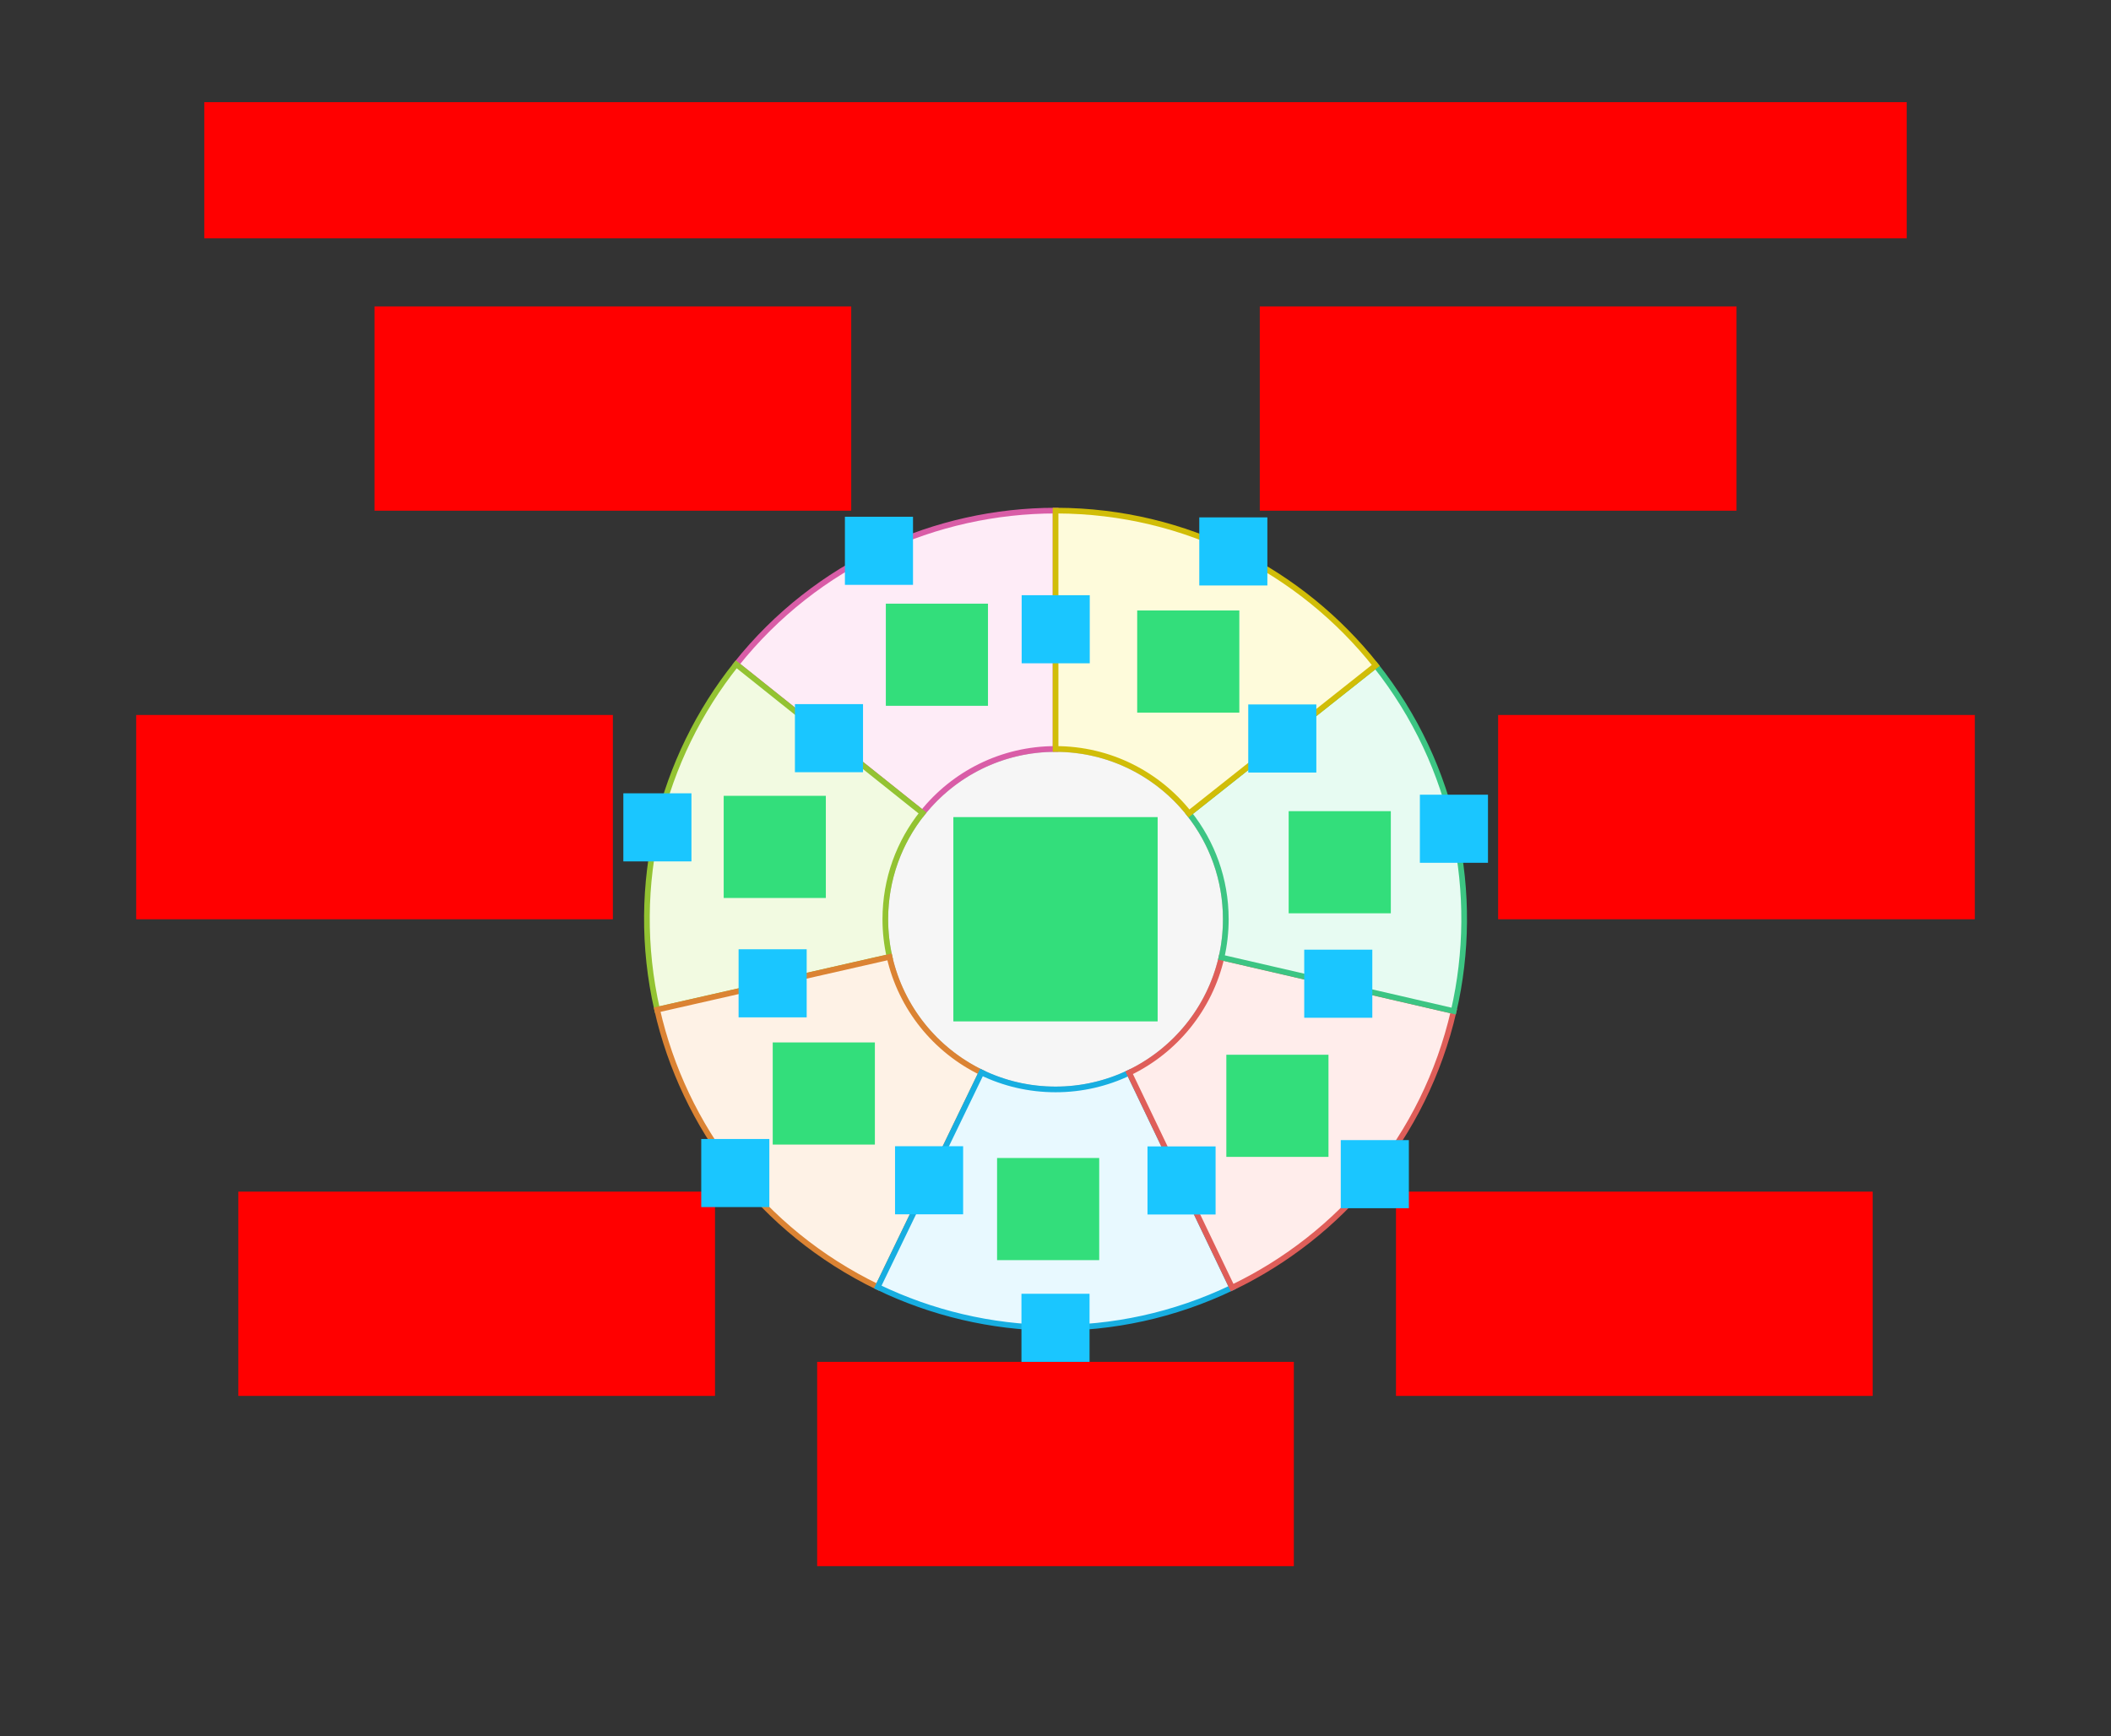 <svg xmlns="http://www.w3.org/2000/svg" width="744" height="612"><rect width="100%" height="100%" fill="#333333" stroke="none"/>    <g id="sector-color-v6--family--7">        <g id="lines">            <g id="g-0">                <ellipse id="cr-big" stroke="#bcbcbc" fill="#f6f6f6" stroke-width="2" stroke-linejoin="miter"  transform="translate(312, 264)" cx="60" cy="60" rx="60" ry="60"></ellipse></g>
            <g id="g-7">                <g id="cu_2" >                    <path id="cu" transform="translate(259.487, 179.967)" fill="#feecf7" d="M65.646 106.571 C76.641 92.817 93.561 84.005 112.539 84.005 L112.539 0 C70.278 0.027 28.416 18.57 0 54.167 L65.646 106.571 Z"></path>
                    <path id="cu_1" transform="translate(259.487, 179.967)" fill="none" stroke="#d95da7" stroke-width="2" stroke-linejoin="miter" stroke-linecap="none" stroke-miterlimit="4"  d="M 65.646 106.571 C 76.641 92.817 93.561 84.005 112.539 84.005 L 112.539 0 C 70.278 0.027 28.416 18.57 0 54.167 L 65.646 106.571 Z"></path></g></g>
            <g id="g-6">                <g id="cu_5" >                    <path id="cu_3" transform="translate(227.994, 234.13)" fill="#f2fae1" d="M97.139 52.408 C88.936 62.67 84.031 75.683 84.031 89.842 C84.031 94.411 84.542 98.861 85.51 103.138 L3.61 121.745 C-6.481 77.329 5.144 33.045 31.488 0 L97.139 52.408 Z"></path>
                    <path id="cu_4" transform="translate(227.994, 234.13)" fill="none" stroke="#93c332" stroke-width="2" stroke-linejoin="miter" stroke-linecap="none" stroke-miterlimit="4"  d="M 97.139 52.408 C 88.936 62.67 84.031 75.683 84.031 89.842 C 84.031 94.411 84.542 98.861 85.51 103.138 L 3.61 121.745 C -6.481 77.329 5.144 33.045 31.488 0 L 97.139 52.408 Z"></path></g></g>
            <g id="g-5">                <g id="cu_8" >                    <path id="cu_6" transform="translate(231.599, 337.268)" fill="#fef2e6" d="M114.307 40.736 L77.754 116.35 C36.746 96.526 9.389 59.813 0 18.608 L81.905 0 C85.972 17.976 98.109 32.891 114.307 40.736 Z"></path>
                    <path id="cu_7" transform="translate(231.599, 337.268)" fill="none" stroke="#db8333" stroke-width="2" stroke-linejoin="miter" stroke-linecap="none" stroke-miterlimit="4"  d="M 114.307 40.736 L 77.754 116.35 C 36.746 96.526 9.389 59.813 0 18.608 L 81.905 0 C 85.972 17.976 98.109 32.891 114.307 40.736 Z"></path></g></g>
            <g id="g-4">                <g id="cu_11" >                    <path id="cu_9" transform="translate(309.35, 378.004)" fill="#e8f9ff" d="M88.607 0.091 L124.896 75.832 C83.82 95.513 38.06 93.988 0 75.619 L36.556 0 C44.452 3.824 53.313 5.968 62.676 5.968 C71.963 5.968 80.758 3.858 88.607 0.091 Z"></path>
                    <path id="cu_10" transform="translate(309.35, 378.004)" fill="none" stroke="#17aee1" stroke-width="2" stroke-linejoin="miter" stroke-linecap="none" stroke-miterlimit="4"  d="M 88.607 0.091 L 124.896 75.832 C 83.82 95.513 38.06 93.988 0 75.619 L 36.556 0 C 44.452 3.824 53.313 5.968 62.676 5.968 C 71.963 5.968 80.758 3.858 88.607 0.091 Z"></path></g></g>
            <g id="g-3">                <g id="cu_14" >                    <path id="cu_12" transform="translate(397.957, 337.472)" fill="#ffedeb" d="M32.544 0 L114.378 18.893 C104.132 63.273 74.392 98.084 36.291 116.369 L0 40.623 C16.231 32.832 28.416 17.954 32.544 0 Z"></path>
                    <path id="cu_13" transform="translate(397.957, 337.472)" fill="none" stroke="#df5e59" stroke-width="2" stroke-linejoin="miter" stroke-linecap="none" stroke-miterlimit="4"  d="M 32.544 0 L 114.378 18.893 C 104.132 63.273 74.392 98.084 36.291 116.369 L 0 40.623 C 16.231 32.832 28.416 17.954 32.544 0 Z"></path></g></g>
            <g id="g-2">                <g id="cu_17" >                    <path id="cu_15" transform="translate(419.049, 234.527)" fill="#e7fbf2" d="M11.452 102.945 L93.291 121.84 C102.772 80.655 94.12 35.695 65.829 0 L0 52.175 C8.124 62.411 12.977 75.362 12.977 89.445 C12.977 94.087 12.449 98.606 11.452 102.945 Z"></path>
                    <path id="cu_16" transform="translate(419.049, 234.527)" fill="none" stroke="#3cc583" stroke-width="2" stroke-linejoin="miter" stroke-linecap="none" stroke-miterlimit="4"  d="M 11.452 102.945 L 93.291 121.84 C 102.772 80.655 94.12 35.695 65.829 0 L 0 52.175 C 8.124 62.411 12.977 75.362 12.977 89.445 C 12.977 94.087 12.449 98.606 11.452 102.945 Z"></path></g></g>
            <g id="g-1">                <g id="cu_20" >                    <path id="cu_18" transform="translate(372.026, 179.972)" fill="#fefbdb" d="M47.023 106.73 L112.856 54.551 C86.585 21.448 46.05 0.16 0.503 0.001 C0.335 0 0.168 7.6294e-6 7.6294e-6 0 L0 84 C19.053 84 36.032 92.881 47.023 106.73 Z"></path>
                    <path id="cu_19" transform="translate(372.026, 179.972)" fill="none" stroke="#d1bd08" stroke-width="2" stroke-linejoin="miter" stroke-linecap="none" stroke-miterlimit="4"  d="M 47.023 106.73 L 112.856 54.551 C 86.585 21.448 46.05 0.16 0.503 0.001 C 0.335 0 0.168 0 0 0 L 0 84 C 19.053 84 36.032 92.881 47.023 106.73 Z"></path></g></g></g>
        <path id="tx-rb-7" transform="translate(132, 108)" fill="#ff00001a" d="M0 0 L168 0 L168 72 L0 72 L0 0 Z"></path>
        <path id="tx-rc-6" transform="matrix(1, -5.551115123125783e-17, 5.551115123125783e-17, 1, 48, 252)" fill="#ff00001a" d="M0 0 L168 0 L168 72 L0 72 L0 0 Z"></path>
        <path id="tx-rt-5" transform="matrix(1, -5.551115123125783e-17, 5.551115123125783e-17, 1, 84, 420)" fill="#ff00001a" d="M0 0 L168 0 L168 72 L0 72 L0 0 Z"></path>
        <path id="tx-ct-4" transform="matrix(1, -5.551115123125783e-17, 5.551115123125783e-17, 1, 288, 480)" fill="#ff00001a" d="M0 0 L168 0 L168 72 L0 72 L0 0 Z"></path>
        <path id="tx-lt-3" transform="matrix(1, -5.551115123125783e-17, 5.551115123125783e-17, 1, 492, 420)" fill="#ff00001a" d="M0 0 L168 0 L168 72 L0 72 L0 0 Z"></path>
        <path id="tx-lc-2" transform="translate(528, 252)" fill="#ff00001a" d="M0 0 L168 0 L168 72 L0 72 L0 0 Z"></path>
        <path id="tx-lb-1" transform="matrix(1, -5.551115123125783e-17, 5.551115123125783e-17, 1, 444, 108)" fill="#ff00001a" d="M0 0 L168 0 L168 72 L0 72 L0 0 Z"></path>
        <path id="tx-cb-title" transform="matrix(1, -1.6081230200044232e-16, 1.6081230200044232e-16, 1, 72, 36)" fill="#ff00001a" d="M0 0 L600 0 L600 48 L0 48 L0 0 Z"></path>
        <rect id="bt-cc-add-8" fill="#1ac6ff33" transform="matrix(1, -2.7755575615628914e-17, 2.7755575615628914e-17, 1, 360.074, 209.785)" width="24" height="24" rx="0" ry="0"></rect>
        <rect id="bt-cc-add-7" fill="#1ac6ff33" transform="matrix(1, -2.7755575615628914e-17, 2.7755575615628914e-17, 1, 280.163, 248.172)" width="24" height="24" rx="0" ry="0"></rect>
        <rect id="bt-cc-add-6" fill="#1ac6ff33" transform="matrix(1, -2.7755575615628914e-17, 2.7755575615628914e-17, 1, 260.308, 334.574)" width="24" height="24" rx="0" ry="0"></rect>
        <rect id="bt-cc-add-5" fill="#1ac6ff33" transform="matrix(1, -2.7755575615628914e-17, 2.7755575615628914e-17, 1, 315.446, 403.994)" width="24" height="24" rx="0" ry="0"></rect>
        <rect id="bt-cc-add-4" fill="#1ac6ff33" transform="matrix(1, -2.7755575615628914e-17, 2.7755575615628914e-17, 1, 404.421, 404.059)" width="24" height="24" rx="0" ry="0"></rect>
        <rect id="bt-cc-add-3" fill="#1ac6ff33" transform="matrix(1, -2.7755575615628914e-17, 2.7755575615628914e-17, 1, 459.659, 334.718)" width="24" height="24" rx="0" ry="0"></rect>
        <rect id="bt-cc-add-2" fill="#1ac6ff33" transform="matrix(1, -2.7755575615628914e-17, 2.7755575615628914e-17, 1, 439.93, 248.288)" width="24" height="24" rx="0" ry="0"></rect>
        <rect id="bt-cc-remove-7" fill="#1ac6ff33" transform="matrix(1, 5.551115123125783e-17, -5.551115123125783e-17, 1, 297.78, 182.136)" width="24" height="24" rx="0" ry="0"></rect>
        <rect id="bt-cc-remove-6" fill="#1ac6ff33" transform="translate(219.691, 279.607)" width="24" height="24" rx="0" ry="0"></rect>
        <rect id="bt-cc-remove-5" fill="#1ac6ff33" transform="matrix(1, -5.551115123125783e-17, 5.551115123125783e-17, 1, 247.148, 401.445)" width="24" height="24" rx="0" ry="0"></rect>
        <rect id="bt-cc-remove-4" fill="#1ac6ff33" transform="matrix(1, -5.551115123125783e-17, 5.551115123125783e-17, 1, 360, 456)" width="24" height="24" rx="0" ry="0"></rect>
        <rect id="bt-cc-remove-3" fill="#1ac6ff33" transform="matrix(1, -5.551115123125783e-17, 5.551115123125783e-17, 1, 472.539, 401.839)" width="24" height="24" rx="0" ry="0"></rect>
        <rect id="bt-cc-remove-2" fill="#1ac6ff33" transform="matrix(1, 8.326672684688674e-17, -8.326672684688674e-17, 1, 500.422, 280.097)" width="24" height="24" rx="0" ry="0"></rect>
        <rect id="bt-cc-remove-1" fill="#1ac6ff33" transform="matrix(1, 1.6653345369377348e-16, -1.6653345369377348e-16, 1, 422.673, 182.354)" width="24" height="24" rx="0" ry="0"></rect>
        <path id="ic-cc-7" transform="matrix(1, -2.7755575615628914e-17, 2.7755575615628914e-17, 1, 312.204, 212.763)" fill="#33de7b1a" d="M0 0 L36 0 L36 36 L0 36 L0 0 Z"></path>
        <path id="ic-cc-6" transform="matrix(1, -2.7755575615628914e-17, 2.7755575615628914e-17, 1, 255.058, 280.496)" fill="#33de7b1a" d="M0 0 L36 0 L36 36 L0 36 L0 0 Z"></path>
        <path id="ic-cc-5" transform="matrix(1, 0, 0, 1, 272.34, 367.414)" fill="#33de7b1a" d="M0 0 L36 0 L36 36 L0 36 L0 0 Z"></path>
        <path id="ic-cc-4" transform="matrix(1, 0, 0, 1, 351.407, 408.143)" fill="#33de7b1a" d="M0 0 L36 0 L36 36 L0 36 L0 0 Z"></path>
        <path id="ic-cc-3" transform="matrix(1, 0, 0, 1, 432.21, 371.752)" fill="#33de7b1a" d="M0 0 L36 0 L36 36 L0 36 L0 0 Z"></path>
        <path id="ic-cc-2" transform="matrix(1, -2.7755575615628914e-17, 2.7755575615628914e-17, 1, 454.18, 285.899)" fill="#33de7b1a" d="M0 0 L36 0 L36 36 L0 36 L0 0 Z"></path>
        <path id="ic-cc-1" transform="matrix(1, 0, 0, 1, 400.79, 215.167)" fill="#33de7b1a" d="M0 0 L36 0 L36 36 L0 36 L0 0 Z"></path>
        <path id="ic-cc-0" transform="matrix(1, -5.551115123125783e-17, 5.551115123125783e-17, 1, 336, 287.996)" fill="#33de7b1a" d="M0 0 L72 0 L72 72 L0 72 L0 0 Z"></path></g></svg>
